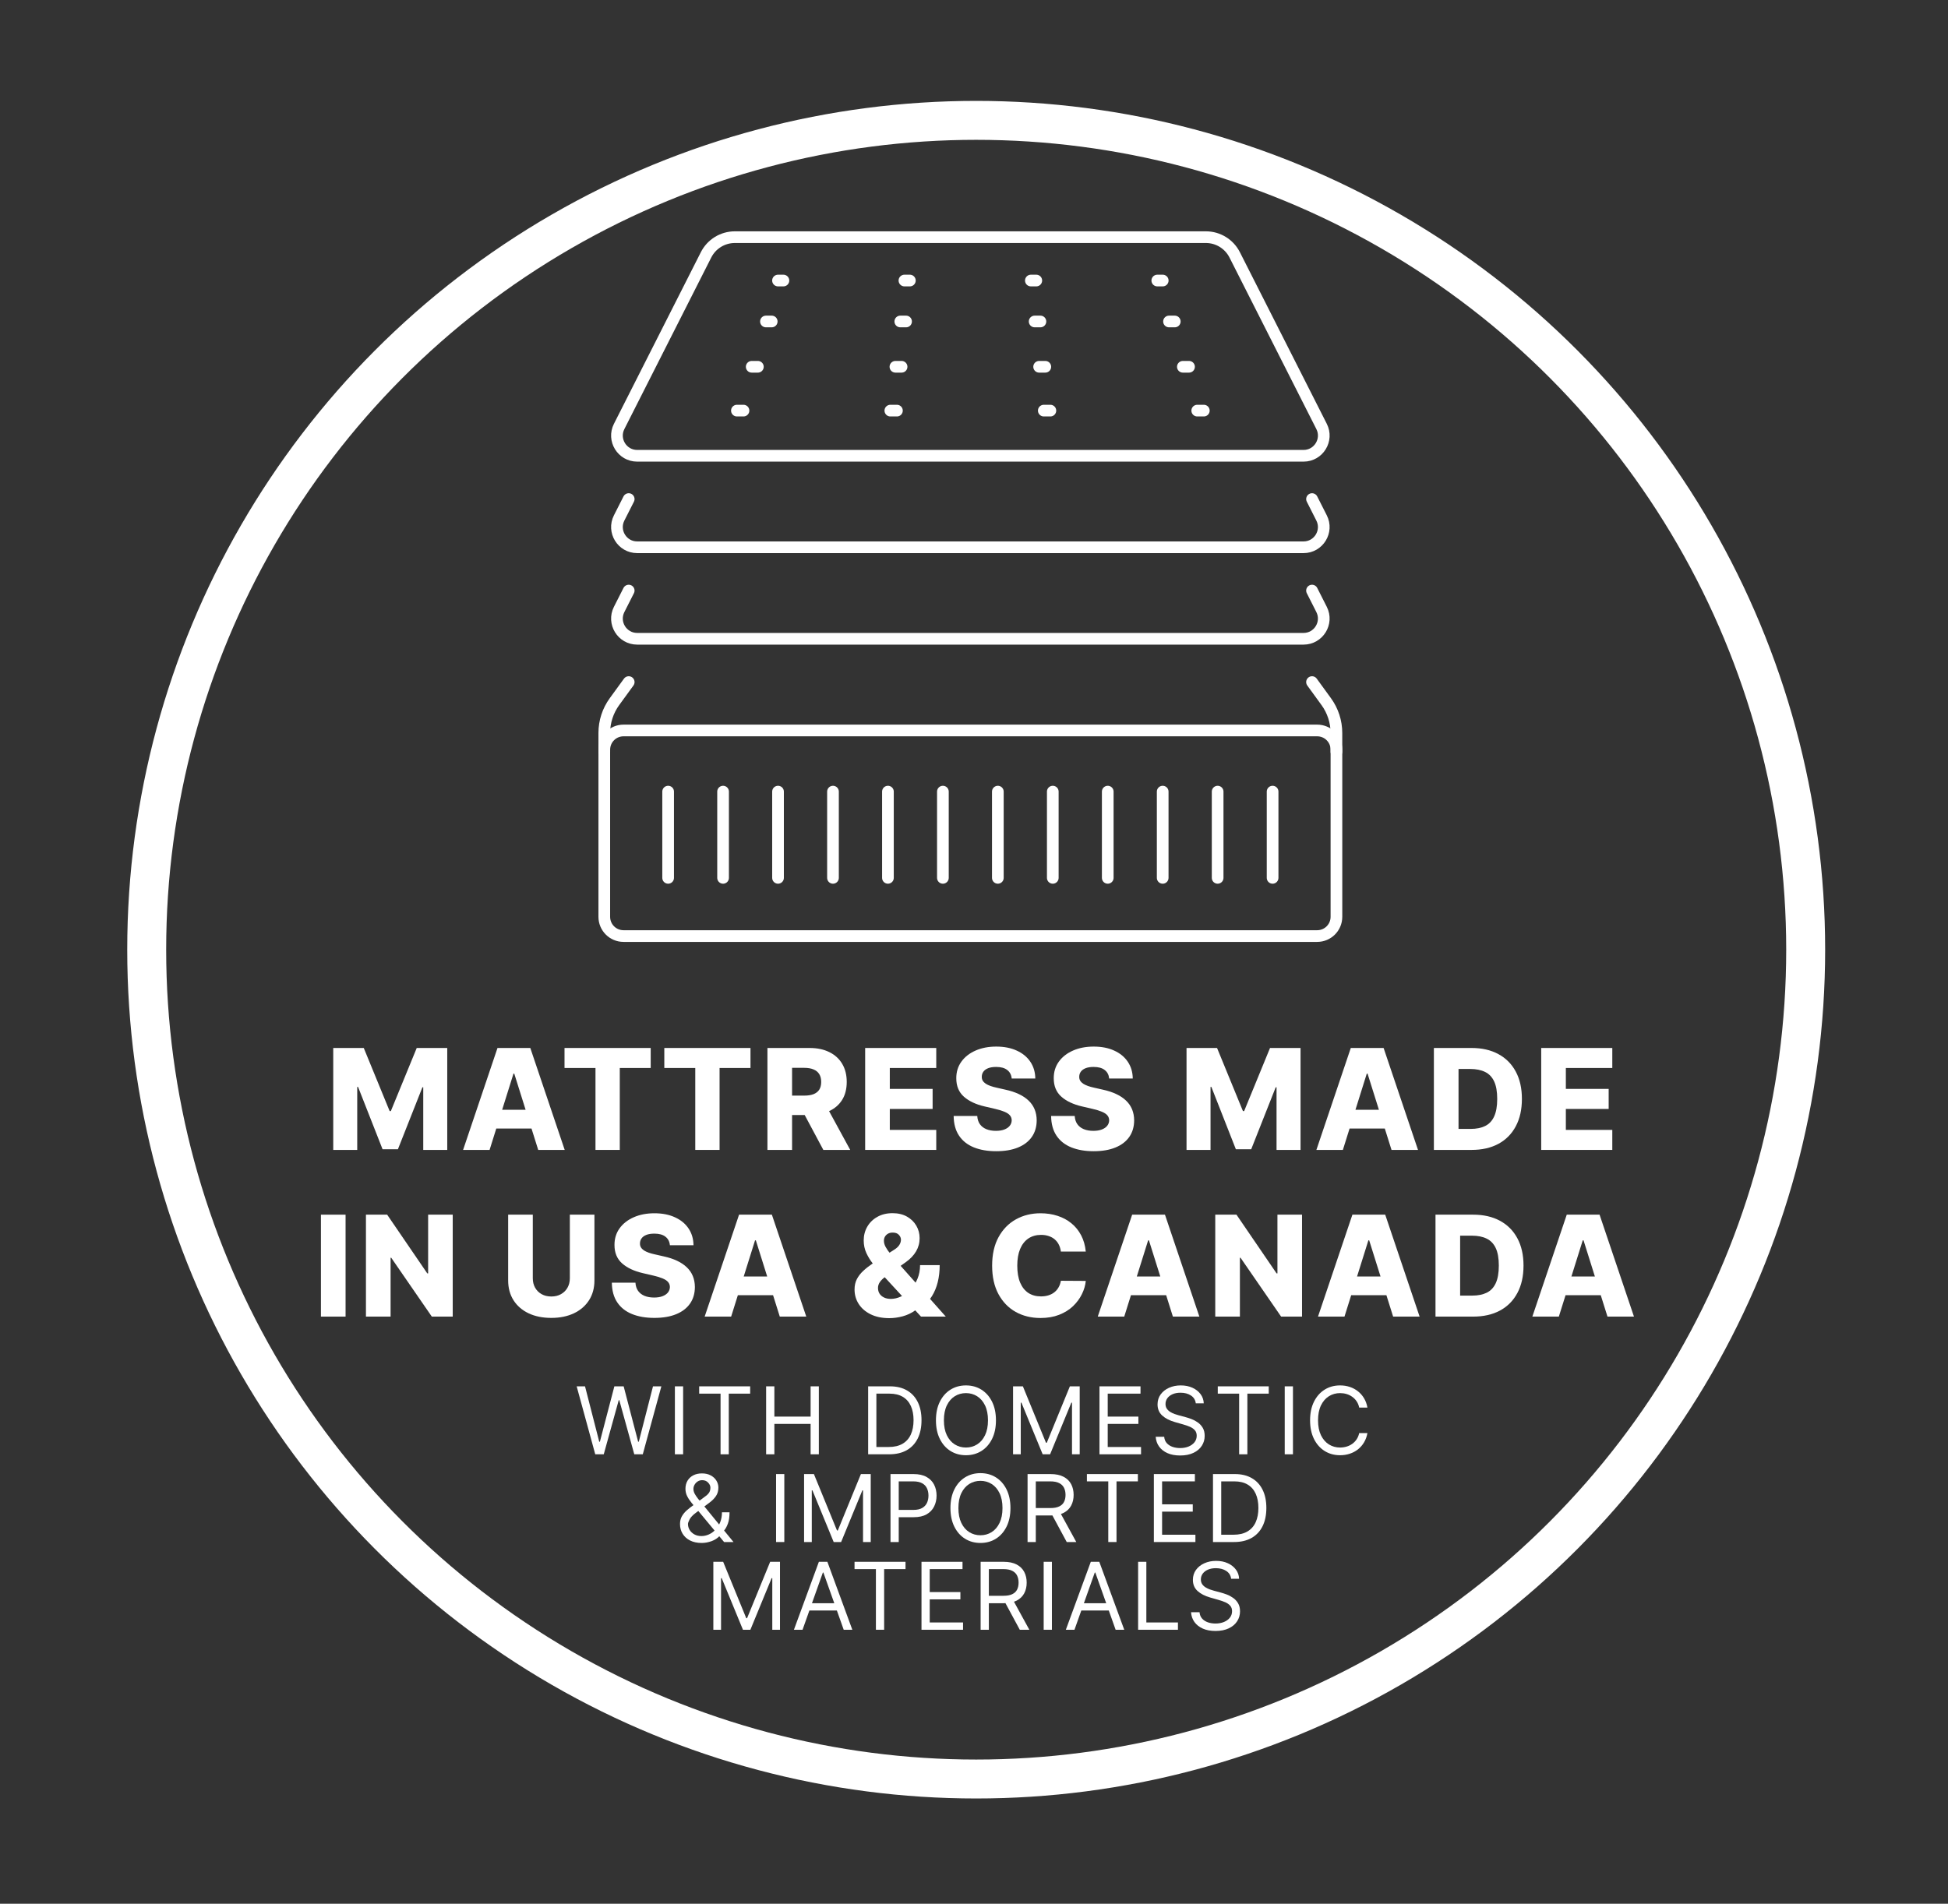 <?xml version="1.0" encoding="utf-8"?>
<svg xmlns="http://www.w3.org/2000/svg" width="444" height="434" viewBox="0 0 444 434" fill="none">
<rect x="0" y="0" width="444" height="434" fill="#333333" stroke="none"/>
<circle cx="222.5" cy="216.5" r="189.062" stroke="white" stroke-width="8.876"/>
<path d="M280.607 359.917C280.516 359.15 280.148 358.555 279.503 358.131C278.857 357.708 278.065 357.496 277.127 357.496C276.441 357.496 275.841 357.607 275.327 357.829C274.817 358.051 274.419 358.356 274.131 358.744C273.849 359.132 273.708 359.574 273.708 360.068C273.708 360.481 273.806 360.837 274.003 361.135C274.205 361.427 274.462 361.672 274.774 361.868C275.087 362.06 275.415 362.219 275.758 362.345C276.101 362.466 276.416 362.564 276.704 362.64L278.277 363.064C278.681 363.169 279.129 363.316 279.624 363.502C280.123 363.689 280.599 363.944 281.053 364.266C281.512 364.584 281.891 364.993 282.188 365.492C282.486 365.991 282.634 366.604 282.634 367.33C282.634 368.167 282.415 368.924 281.976 369.6C281.543 370.275 280.907 370.813 280.07 371.211C279.238 371.609 278.227 371.809 277.036 371.809C275.927 371.809 274.966 371.63 274.154 371.271C273.347 370.913 272.712 370.414 272.248 369.774C271.789 369.133 271.529 368.389 271.469 367.542H273.405C273.456 368.127 273.652 368.611 273.995 368.994C274.343 369.373 274.782 369.655 275.312 369.842C275.846 370.023 276.421 370.114 277.036 370.114C277.753 370.114 278.396 369.998 278.965 369.766C279.535 369.529 279.987 369.201 280.32 368.783C280.652 368.359 280.819 367.865 280.819 367.3C280.819 366.786 280.675 366.367 280.388 366.044C280.1 365.721 279.722 365.459 279.253 365.257C278.784 365.056 278.277 364.879 277.732 364.728L275.826 364.183C274.616 363.835 273.657 363.338 272.951 362.693C272.245 362.047 271.892 361.203 271.892 360.159C271.892 359.291 272.127 358.535 272.596 357.889C273.07 357.239 273.705 356.734 274.502 356.376C275.304 356.013 276.199 355.832 277.188 355.832C278.186 355.832 279.074 356.011 279.851 356.369C280.627 356.722 281.242 357.206 281.696 357.821C282.155 358.436 282.397 359.135 282.423 359.917H280.607Z" fill="white"/>
<path d="M259.406 371.536V356.043H261.282V369.872H268.484V371.536H259.406Z" fill="white"/>
<path d="M244.9 371.536H242.933L248.622 356.043H250.558L256.247 371.536H254.28L249.65 358.494H249.529L244.9 371.536ZM245.626 365.484H253.554V367.149H245.626V365.484Z" fill="white"/>
<path d="M239.757 356.043V371.536H237.881V356.043H239.757Z" fill="white"/>
<path d="M223.509 371.536V356.043H228.744C229.954 356.043 230.948 356.25 231.725 356.664C232.501 357.072 233.076 357.635 233.449 358.351C233.823 359.067 234.009 359.881 234.009 360.794C234.009 361.707 233.823 362.516 233.449 363.223C233.076 363.929 232.504 364.483 231.732 364.887C230.961 365.285 229.975 365.484 228.774 365.484H224.538V363.79H228.714C229.541 363.79 230.207 363.669 230.711 363.427C231.22 363.185 231.588 362.842 231.815 362.398C232.047 361.949 232.163 361.415 232.163 360.794C232.163 360.174 232.047 359.632 231.815 359.168C231.583 358.704 231.213 358.346 230.703 358.094C230.194 357.836 229.521 357.708 228.684 357.708H225.385V371.536H223.509ZM230.802 364.577L234.614 371.536H232.436L228.684 364.577H230.802Z" fill="white"/>
<path d="M210.032 371.536V356.043H219.382V357.708H211.908V362.943H218.898V364.607H211.908V369.872H219.503V371.536H210.032Z" fill="white"/>
<path d="M194.771 357.708V356.043H206.391V357.708H201.519V371.536H199.643V357.708H194.771Z" fill="white"/>
<path d="M182.922 371.536H180.955L186.644 356.043H188.581L194.269 371.536H192.303L187.673 358.494H187.552L182.922 371.536ZM183.648 365.484H191.576V367.149H183.648V365.484Z" fill="white"/>
<path d="M162.589 356.043H164.828L170.093 368.904H170.275L175.54 356.043H177.779V371.536H176.024V359.765H175.873L171.032 371.536H169.337L164.495 359.765H164.344V371.536H162.589V356.043Z" fill="white"/>
<path d="M281.253 351.536H276.472V336.043H281.465C282.968 336.043 284.254 336.354 285.323 336.974C286.392 337.589 287.211 338.474 287.781 339.629C288.351 340.779 288.636 342.156 288.636 343.76C288.636 345.373 288.349 346.763 287.774 347.928C287.199 349.088 286.362 349.981 285.262 350.606C284.163 351.226 282.826 351.536 281.253 351.536ZM278.348 349.872H281.132C282.413 349.872 283.474 349.625 284.317 349.131C285.159 348.636 285.787 347.933 286.2 347.02C286.614 346.107 286.821 345.02 286.821 343.76C286.821 342.509 286.616 341.432 286.208 340.529C285.799 339.622 285.189 338.926 284.377 338.442C283.565 337.952 282.554 337.708 281.344 337.708H278.348V349.872Z" fill="white"/>
<path d="M262.995 351.536V336.043H272.345V337.708H264.871V342.943H271.861V344.607H264.871V349.872H272.466V351.536H262.995Z" fill="white"/>
<path d="M247.734 337.708V336.043H259.353V337.708H254.482V351.536H252.606V337.708H247.734Z" fill="white"/>
<path d="M234.209 351.536V336.043H239.444C240.655 336.043 241.648 336.25 242.425 336.664C243.201 337.072 243.776 337.635 244.15 338.351C244.523 339.067 244.709 339.881 244.709 340.794C244.709 341.707 244.523 342.516 244.15 343.223C243.776 343.929 243.204 344.483 242.432 344.887C241.661 345.285 240.675 345.484 239.474 345.484H235.238V343.79H239.414C240.241 343.79 240.907 343.669 241.411 343.427C241.92 343.185 242.289 342.842 242.515 342.398C242.747 341.949 242.863 341.415 242.863 340.794C242.863 340.174 242.747 339.632 242.515 339.168C242.283 338.704 241.913 338.346 241.403 338.094C240.894 337.836 240.221 337.708 239.384 337.708H236.085V351.536H234.209ZM241.502 344.577L245.314 351.536H243.136L239.384 344.577H241.502Z" fill="white"/>
<path d="M230.309 343.79C230.309 345.424 230.014 346.836 229.424 348.026C228.834 349.216 228.024 350.134 226.996 350.78C225.967 351.425 224.792 351.748 223.47 351.748C222.149 351.748 220.974 351.425 219.945 350.78C218.916 350.134 218.107 349.216 217.517 348.026C216.927 346.836 216.632 345.424 216.632 343.79C216.632 342.156 216.927 340.744 217.517 339.553C218.107 338.363 218.916 337.445 219.945 336.8C220.974 336.154 222.149 335.832 223.47 335.832C224.792 335.832 225.967 336.154 226.996 336.8C228.024 337.445 228.834 338.363 229.424 339.553C230.014 340.744 230.309 342.156 230.309 343.79ZM228.493 343.79C228.493 342.448 228.269 341.316 227.82 340.393C227.376 339.47 226.774 338.772 226.012 338.298C225.256 337.824 224.408 337.587 223.47 337.587C222.532 337.587 221.683 337.824 220.921 338.298C220.165 338.772 219.562 339.47 219.113 340.393C218.669 341.316 218.447 342.448 218.447 343.79C218.447 345.131 218.669 346.264 219.113 347.186C219.562 348.109 220.165 348.808 220.921 349.282C221.683 349.756 222.532 349.993 223.47 349.993C224.408 349.993 225.256 349.756 226.012 349.282C226.774 348.808 227.376 348.109 227.82 347.186C228.269 346.264 228.493 345.131 228.493 343.79Z" fill="white"/>
<path d="M202.969 351.536V336.043H208.204C209.419 336.043 210.413 336.263 211.184 336.702C211.961 337.135 212.536 337.723 212.909 338.464C213.282 339.206 213.469 340.033 213.469 340.946C213.469 341.858 213.282 342.688 212.909 343.434C212.541 344.181 211.971 344.776 211.2 345.22C210.428 345.658 209.44 345.878 208.234 345.878H204.482V344.214H208.174C209.006 344.214 209.674 344.07 210.178 343.782C210.683 343.495 211.048 343.107 211.275 342.617C211.507 342.123 211.623 341.566 211.623 340.946C211.623 340.325 211.507 339.77 211.275 339.281C211.048 338.792 210.68 338.409 210.171 338.131C209.661 337.849 208.986 337.708 208.143 337.708H204.845V351.536H202.969Z" fill="white"/>
<path d="M183.271 336.043H185.511L190.776 348.904H190.957L196.223 336.043H198.462V351.536H196.707V339.765H196.555L191.714 351.536H190.019L185.178 339.765H185.027V351.536H183.271V336.043Z" fill="white"/>
<path d="M178.764 336.043V351.536H176.888V336.043H178.764Z" fill="white"/>
<path d="M159.925 351.748C158.906 351.748 158.029 351.562 157.292 351.188C156.556 350.815 155.989 350.303 155.59 349.653C155.192 349.002 154.993 348.258 154.993 347.421C154.993 346.775 155.129 346.203 155.401 345.704C155.678 345.199 156.059 344.733 156.543 344.304C157.033 343.871 157.595 343.437 158.23 343.003L160.47 341.339C160.908 341.051 161.259 340.744 161.521 340.416C161.788 340.088 161.922 339.659 161.922 339.13C161.922 338.736 161.748 338.356 161.4 337.988C161.057 337.619 160.606 337.435 160.046 337.435C159.653 337.435 159.305 337.536 159.002 337.738C158.704 337.935 158.47 338.187 158.298 338.494C158.132 338.797 158.049 339.11 158.049 339.432C158.049 339.796 158.147 340.164 158.344 340.537C158.546 340.905 158.8 341.283 159.108 341.672C159.421 342.055 159.743 342.448 160.076 342.852L167.187 351.536H165.039L159.168 344.456C158.624 343.8 158.129 343.205 157.686 342.67C157.242 342.136 156.889 341.609 156.627 341.089C156.364 340.57 156.233 340.007 156.233 339.402C156.233 338.706 156.387 338.096 156.695 337.571C157.007 337.042 157.444 336.631 158.003 336.338C158.568 336.041 159.229 335.892 159.985 335.892C160.762 335.892 161.43 336.043 161.99 336.346C162.55 336.644 162.981 337.039 163.284 337.534C163.586 338.023 163.738 338.555 163.738 339.13C163.738 339.871 163.553 340.514 163.185 341.059C162.817 341.604 162.315 342.11 161.68 342.579L158.593 344.879C157.897 345.394 157.426 345.893 157.179 346.377C156.932 346.861 156.808 347.209 156.808 347.421C156.808 347.905 156.934 348.357 157.186 348.775C157.439 349.194 157.794 349.532 158.253 349.789C158.712 350.046 159.249 350.175 159.864 350.175C160.449 350.175 161.019 350.051 161.574 349.804C162.129 349.552 162.631 349.189 163.079 348.715C163.533 348.241 163.891 347.671 164.154 347.005C164.421 346.339 164.555 345.59 164.555 344.758H166.279C166.279 345.787 166.161 346.627 165.924 347.277C165.687 347.928 165.42 348.437 165.122 348.805C164.824 349.174 164.585 349.448 164.403 349.63C164.343 349.706 164.287 349.781 164.237 349.857C164.186 349.933 164.131 350.008 164.07 350.084C163.571 350.644 162.941 351.062 162.179 351.34C161.418 351.612 160.666 351.748 159.925 351.748Z" fill="white"/>
<path d="M311.672 320.885H309.796C309.685 320.345 309.491 319.871 309.213 319.463C308.941 319.054 308.608 318.711 308.215 318.434C307.827 318.151 307.395 317.94 306.921 317.798C306.447 317.657 305.953 317.587 305.439 317.587C304.5 317.587 303.651 317.824 302.889 318.298C302.133 318.772 301.53 319.47 301.081 320.393C300.637 321.316 300.415 322.448 300.415 323.79C300.415 325.131 300.637 326.264 301.081 327.186C301.53 328.109 302.133 328.808 302.889 329.282C303.651 329.756 304.5 329.993 305.439 329.993C305.953 329.993 306.447 329.922 306.921 329.781C307.395 329.64 307.827 329.431 308.215 329.153C308.608 328.871 308.941 328.525 309.213 328.117C309.491 327.703 309.685 327.229 309.796 326.695H311.672C311.531 327.487 311.274 328.195 310.9 328.82C310.527 329.446 310.063 329.978 309.508 330.417C308.954 330.85 308.331 331.181 307.64 331.408C306.954 331.635 306.22 331.748 305.439 331.748C304.117 331.748 302.942 331.425 301.913 330.78C300.884 330.134 300.075 329.216 299.485 328.026C298.895 326.836 298.6 325.424 298.6 323.79C298.6 322.156 298.895 320.744 299.485 319.553C300.075 318.363 300.884 317.445 301.913 316.8C302.942 316.154 304.117 315.832 305.439 315.832C306.22 315.832 306.954 315.945 307.64 316.172C308.331 316.399 308.954 316.732 309.508 317.171C310.063 317.604 310.527 318.134 310.9 318.759C311.274 319.379 311.531 320.088 311.672 320.885Z" fill="white"/>
<path d="M294.698 316.043V331.536H292.822V316.043H294.698Z" fill="white"/>
<path d="M277.561 317.708V316.043H289.181V317.708H284.309V331.536H282.433V317.708H277.561Z" fill="white"/>
<path d="M272.551 319.917C272.46 319.15 272.092 318.555 271.446 318.131C270.801 317.708 270.009 317.496 269.071 317.496C268.385 317.496 267.785 317.607 267.27 317.829C266.761 318.051 266.363 318.356 266.075 318.744C265.793 319.132 265.651 319.574 265.651 320.068C265.651 320.481 265.75 320.837 265.946 321.135C266.148 321.427 266.405 321.672 266.718 321.868C267.031 322.06 267.359 322.219 267.702 322.345C268.044 322.466 268.36 322.564 268.647 322.64L270.221 323.064C270.624 323.169 271.073 323.316 271.567 323.502C272.066 323.689 272.543 323.944 272.997 324.266C273.456 324.584 273.834 324.993 274.132 325.492C274.429 325.991 274.578 326.604 274.578 327.33C274.578 328.167 274.359 328.924 273.92 329.6C273.486 330.275 272.851 330.813 272.014 331.211C271.181 331.609 270.17 331.809 268.98 331.809C267.87 331.809 266.91 331.63 266.098 331.272C265.291 330.913 264.655 330.414 264.191 329.774C263.732 329.133 263.473 328.389 263.412 327.542H265.349C265.399 328.127 265.596 328.611 265.939 328.994C266.287 329.373 266.726 329.655 267.255 329.842C267.79 330.023 268.365 330.114 268.98 330.114C269.696 330.114 270.339 329.998 270.909 329.766C271.479 329.529 271.93 329.201 272.263 328.783C272.596 328.359 272.762 327.865 272.762 327.3C272.762 326.786 272.619 326.367 272.331 326.044C272.044 325.721 271.666 325.459 271.197 325.257C270.727 325.056 270.221 324.879 269.676 324.728L267.77 324.183C266.559 323.835 265.601 323.338 264.895 322.693C264.189 322.047 263.836 321.203 263.836 320.159C263.836 319.291 264.07 318.535 264.539 317.889C265.013 317.239 265.649 316.734 266.446 316.376C267.248 316.013 268.143 315.832 269.131 315.832C270.13 315.832 271.017 316.011 271.794 316.369C272.571 316.722 273.186 317.206 273.64 317.821C274.099 318.436 274.341 319.135 274.366 319.917H272.551Z" fill="white"/>
<path d="M250.601 331.536V316.043H259.951V317.708H252.477V322.943H259.467V324.607H252.477V329.872H260.072V331.536H250.601Z" fill="white"/>
<path d="M230.903 316.043H233.142L238.407 328.904H238.589L243.854 316.043H246.093V331.536H244.338V319.765H244.187L239.346 331.536H237.651L232.809 319.765H232.658V331.536H230.903V316.043Z" fill="white"/>
<path d="M227.003 323.79C227.003 325.424 226.708 326.836 226.118 328.026C225.528 329.216 224.718 330.134 223.689 330.78C222.661 331.425 221.486 331.748 220.164 331.748C218.843 331.748 217.668 331.425 216.639 330.78C215.61 330.134 214.801 329.216 214.211 328.026C213.621 326.836 213.326 325.424 213.326 323.79C213.326 322.156 213.621 320.744 214.211 319.553C214.801 318.363 215.61 317.445 216.639 316.8C217.668 316.154 218.843 315.832 220.164 315.832C221.486 315.832 222.661 316.154 223.689 316.8C224.718 317.445 225.528 318.363 226.118 319.553C226.708 320.744 227.003 322.156 227.003 323.79ZM225.187 323.79C225.187 322.448 224.963 321.316 224.514 320.393C224.07 319.47 223.468 318.772 222.706 318.298C221.95 317.824 221.102 317.587 220.164 317.587C219.226 317.587 218.376 317.824 217.615 318.298C216.858 318.772 216.256 319.47 215.807 320.393C215.363 321.316 215.141 322.448 215.141 323.79C215.141 325.131 215.363 326.264 215.807 327.186C216.256 328.109 216.858 328.808 217.615 329.282C218.376 329.756 219.226 329.993 220.164 329.993C221.102 329.993 221.95 329.756 222.706 329.282C223.468 328.808 224.07 328.109 224.514 327.186C224.963 326.264 225.187 325.131 225.187 323.79Z" fill="white"/>
<path d="M202.655 331.536H197.874V316.043H202.867C204.37 316.043 205.656 316.354 206.725 316.974C207.794 317.589 208.614 318.474 209.183 319.629C209.753 320.779 210.038 322.156 210.038 323.76C210.038 325.373 209.751 326.763 209.176 327.928C208.601 329.088 207.764 329.981 206.664 330.606C205.565 331.226 204.228 331.536 202.655 331.536ZM199.75 329.872H202.534C203.815 329.872 204.876 329.625 205.719 329.131C206.561 328.636 207.189 327.933 207.602 327.02C208.016 326.107 208.223 325.02 208.223 323.76C208.223 322.509 208.018 321.432 207.61 320.529C207.201 319.622 206.591 318.926 205.779 318.442C204.967 317.952 203.956 317.708 202.746 317.708H199.75V329.872Z" fill="white"/>
<path d="M174.622 331.536V316.043H176.498V322.943H184.759V316.043H186.635V331.536H184.759V324.607H176.498V331.536H174.622Z" fill="white"/>
<path d="M159.361 317.708V316.043H170.981V317.708H166.109V331.536H164.233V317.708H159.361Z" fill="white"/>
<path d="M155.702 316.043V331.536H153.825V316.043H155.702Z" fill="white"/>
<path d="M135.673 331.536L131.437 316.043H133.343L136.581 328.662H136.732L140.03 316.043H142.149L145.447 328.662H145.598L148.836 316.043H150.742L146.506 331.536H144.569L141.15 319.19H141.029L137.61 331.536H135.673Z" fill="white"/>
<path d="M355.301 300.146H349.264L357.105 276.907H364.583L372.424 300.146H366.387L360.929 282.762H360.747L355.301 300.146ZM354.495 291H367.113V295.267H354.495V291Z" fill="white"/>
<path d="M335.777 300.146H327.187V276.907H335.766C338.133 276.907 340.172 277.372 341.882 278.302C343.599 279.225 344.923 280.557 345.853 282.297C346.784 284.029 347.249 286.102 347.249 288.515C347.249 290.936 346.784 293.016 345.853 294.756C344.93 296.496 343.61 297.831 341.893 298.762C340.176 299.685 338.137 300.146 335.777 300.146ZM332.804 295.358H335.561C336.863 295.358 337.963 295.138 338.863 294.699C339.771 294.253 340.456 293.531 340.917 292.532C341.386 291.526 341.621 290.187 341.621 288.515C341.621 286.843 341.386 285.512 340.917 284.521C340.448 283.522 339.756 282.804 338.841 282.365C337.933 281.918 336.813 281.695 335.482 281.695H332.804V295.358Z" fill="white"/>
<path d="M306.443 300.146H300.407L308.248 276.907H315.726L323.567 300.146H317.53L312.072 282.762H311.89L306.443 300.146ZM305.638 291H318.256V295.267H305.638V291Z" fill="white"/>
<path d="M296.766 276.907V300.146H292L282.752 286.734H282.605V300.146H276.988V276.907H281.822L290.968 290.297H291.161V276.907H296.766Z" fill="white"/>
<path d="M256.244 300.146H250.207L258.048 276.907H265.526L273.367 300.146H267.331L261.872 282.762H261.691L256.244 300.146ZM255.439 291H268.057V295.267H255.439V291Z" fill="white"/>
<path d="M247.478 285.326H241.804C241.728 284.744 241.573 284.218 241.339 283.749C241.104 283.28 240.794 282.879 240.408 282.546C240.022 282.213 239.565 281.96 239.035 281.786C238.513 281.604 237.935 281.514 237.299 281.514C236.172 281.514 235.2 281.79 234.383 282.342C233.573 282.894 232.949 283.692 232.511 284.736C232.079 285.78 231.864 287.044 231.864 288.526C231.864 290.07 232.083 291.363 232.522 292.407C232.968 293.443 233.592 294.226 234.394 294.756C235.204 295.278 236.161 295.539 237.265 295.539C237.885 295.539 238.449 295.46 238.956 295.301C239.47 295.142 239.92 294.911 240.306 294.608C240.7 294.298 241.021 293.924 241.271 293.485C241.528 293.039 241.706 292.536 241.804 291.976L247.478 292.01C247.379 293.039 247.081 294.052 246.581 295.051C246.09 296.05 245.412 296.961 244.55 297.786C243.688 298.603 242.636 299.253 241.395 299.737C240.162 300.222 238.748 300.464 237.152 300.464C235.049 300.464 233.165 300.002 231.501 299.079C229.844 298.149 228.535 296.795 227.574 295.017C226.614 293.239 226.133 291.076 226.133 288.526C226.133 285.969 226.621 283.802 227.597 282.024C228.573 280.246 229.893 278.896 231.557 277.973C233.222 277.05 235.086 276.589 237.152 276.589C238.559 276.589 239.86 276.786 241.055 277.179C242.25 277.565 243.302 278.132 244.21 278.881C245.117 279.622 245.855 280.534 246.422 281.616C246.99 282.698 247.341 283.934 247.478 285.326Z" fill="white"/>
<path d="M202.683 300.498C201.049 300.498 199.638 300.207 198.45 299.624C197.27 299.042 196.362 298.259 195.727 297.275C195.091 296.284 194.774 295.184 194.774 293.973C194.774 293.081 194.948 292.294 195.296 291.613C195.651 290.925 196.139 290.293 196.759 289.718C197.387 289.135 198.117 288.564 198.949 288.005L203.829 284.884C204.381 284.536 204.771 284.169 204.998 283.783C205.232 283.398 205.349 283.012 205.349 282.626C205.349 282.21 205.187 281.832 204.861 281.491C204.544 281.151 204.071 280.984 203.443 280.992C203.042 280.992 202.694 281.075 202.399 281.242C202.104 281.408 201.873 281.631 201.707 281.911C201.548 282.191 201.469 282.509 201.469 282.864C201.469 283.326 201.601 283.798 201.866 284.283C202.13 284.767 202.486 285.281 202.932 285.826C203.386 286.371 203.889 286.972 204.441 287.63L215.573 300.146H209.922L200.606 290.036C200.077 289.446 199.521 288.784 198.938 288.05C198.356 287.316 197.864 286.514 197.463 285.644C197.062 284.767 196.861 283.814 196.861 282.785C196.861 281.627 197.134 280.58 197.678 279.642C198.223 278.703 198.987 277.958 199.971 277.406C200.962 276.846 202.115 276.566 203.432 276.566C204.702 276.566 205.799 276.827 206.722 277.349C207.645 277.871 208.356 278.564 208.856 279.426C209.355 280.288 209.605 281.234 209.605 282.263C209.605 283.352 209.336 284.354 208.799 285.27C208.262 286.178 207.502 286.983 206.518 287.687L201.741 291.102C201.234 291.465 200.837 291.855 200.549 292.271C200.262 292.68 200.118 293.126 200.118 293.61C200.118 294.109 200.235 294.544 200.47 294.915C200.712 295.286 201.052 295.577 201.491 295.789C201.93 296.001 202.444 296.107 203.034 296.107C203.821 296.107 204.608 295.921 205.395 295.551C206.181 295.172 206.9 294.643 207.551 293.962C208.201 293.273 208.723 292.46 209.117 291.522C209.51 290.577 209.707 289.54 209.707 288.413H214.178C214.178 289.805 214.03 291.099 213.735 292.294C213.44 293.482 212.997 294.548 212.407 295.494C211.825 296.432 211.102 297.211 210.24 297.831C209.968 297.983 209.703 298.126 209.446 298.263C209.188 298.399 208.924 298.542 208.651 298.694C207.759 299.337 206.79 299.798 205.746 300.078C204.71 300.358 203.689 300.498 202.683 300.498Z" fill="white"/>
<path d="M166.648 300.146H160.611L168.452 276.907H175.93L183.771 300.146H177.734L172.276 282.762H172.095L166.648 300.146ZM165.842 291H178.46V295.267H165.842V291Z" fill="white"/>
<path d="M152.687 283.874C152.611 283.042 152.275 282.395 151.677 281.933C151.087 281.464 150.244 281.23 149.147 281.23C148.42 281.23 147.815 281.324 147.331 281.514C146.847 281.703 146.484 281.964 146.242 282.297C146 282.622 145.875 282.996 145.867 283.42C145.852 283.768 145.92 284.074 146.072 284.339C146.23 284.604 146.457 284.838 146.752 285.043C147.055 285.239 147.418 285.413 147.842 285.565C148.265 285.716 148.742 285.848 149.272 285.962L151.269 286.416C152.419 286.665 153.432 286.998 154.31 287.414C155.195 287.83 155.936 288.326 156.534 288.901C157.139 289.476 157.597 290.138 157.907 290.887C158.217 291.635 158.376 292.475 158.383 293.406C158.376 294.873 158.005 296.133 157.271 297.184C156.538 298.236 155.482 299.041 154.105 299.601C152.736 300.161 151.083 300.441 149.147 300.441C147.203 300.441 145.508 300.15 144.063 299.567C142.618 298.985 141.495 298.1 140.693 296.912C139.891 295.724 139.479 294.223 139.456 292.407H144.835C144.88 293.156 145.081 293.78 145.436 294.279C145.792 294.779 146.28 295.157 146.9 295.414C147.528 295.671 148.254 295.8 149.079 295.8C149.835 295.8 150.478 295.698 151.008 295.494C151.545 295.289 151.957 295.006 152.245 294.642C152.532 294.279 152.679 293.863 152.687 293.394C152.679 292.956 152.543 292.581 152.279 292.271C152.014 291.953 151.605 291.681 151.053 291.454C150.508 291.219 149.812 291.004 148.965 290.807L146.537 290.24C144.525 289.778 142.94 289.033 141.782 288.004C140.625 286.968 140.05 285.568 140.057 283.806C140.05 282.368 140.436 281.109 141.215 280.027C141.994 278.945 143.072 278.102 144.449 277.497C145.826 276.891 147.395 276.589 149.158 276.589C150.958 276.589 152.521 276.895 153.844 277.508C155.176 278.113 156.209 278.964 156.942 280.061C157.676 281.158 158.051 282.429 158.066 283.874H152.687Z" fill="white"/>
<path d="M129.881 276.907H135.487V291.897C135.487 293.629 135.074 295.138 134.25 296.424C133.425 297.703 132.275 298.694 130.8 299.397C129.325 300.093 127.612 300.441 125.66 300.441C123.685 300.441 121.961 300.093 120.485 299.397C119.01 298.694 117.864 297.703 117.047 296.424C116.23 295.138 115.822 293.629 115.822 291.897V276.907H121.439V291.409C121.439 292.211 121.613 292.925 121.961 293.553C122.316 294.181 122.812 294.673 123.447 295.028C124.083 295.384 124.82 295.562 125.66 295.562C126.5 295.562 127.233 295.384 127.861 295.028C128.497 294.673 128.992 294.181 129.348 293.553C129.703 292.925 129.881 292.211 129.881 291.409V276.907Z" fill="white"/>
<path d="M103.188 276.907V300.146H98.422L89.174 286.734H89.026V300.146H83.409V276.907H88.243L97.389 290.297H97.582V276.907H103.188Z" fill="white"/>
<path d="M78.765 276.907V300.146H73.148V276.907H78.765Z" fill="white"/>
<path d="M351.28 262.146V238.907H367.484V243.468H356.897V248.234H366.656V252.807H356.897V257.584H367.484V262.146H351.28Z" fill="white"/>
<path d="M335.41 262.146H326.82V238.907H335.399C337.766 238.907 339.805 239.372 341.515 240.302C343.232 241.225 344.556 242.557 345.486 244.297C346.417 246.029 346.882 248.102 346.882 250.515C346.882 252.936 346.417 255.016 345.486 256.756C344.564 258.496 343.243 259.831 341.526 260.762C339.809 261.685 337.77 262.146 335.41 262.146ZM332.437 257.358H335.194C336.496 257.358 337.596 257.138 338.496 256.699C339.404 256.253 340.089 255.531 340.55 254.532C341.019 253.526 341.254 252.187 341.254 250.515C341.254 248.843 341.019 247.512 340.55 246.521C340.081 245.522 339.389 244.804 338.474 244.365C337.566 243.918 336.446 243.695 335.115 243.695H332.437V257.358Z" fill="white"/>
<path d="M306.076 262.146H300.04L307.881 238.907H315.359L323.2 262.146H317.163L311.705 244.762H311.523L306.076 262.146ZM305.271 253H317.889V257.267H305.271V253Z" fill="white"/>
<path d="M270.442 238.907H277.398L283.299 253.295H283.571L289.472 238.907H296.428V262.146H290.958V247.871H290.765L285.182 261.999H281.687L276.105 247.792H275.912V262.146H270.442V238.907Z" fill="white"/>
<path d="M252.807 245.874C252.731 245.042 252.395 244.395 251.797 243.933C251.207 243.464 250.364 243.23 249.267 243.23C248.54 243.23 247.935 243.324 247.451 243.514C246.967 243.703 246.604 243.964 246.362 244.297C246.12 244.622 245.995 244.996 245.987 245.42C245.972 245.768 246.04 246.074 246.192 246.339C246.35 246.604 246.577 246.838 246.872 247.043C247.175 247.239 247.538 247.413 247.962 247.565C248.385 247.716 248.862 247.848 249.392 247.962L251.389 248.416C252.539 248.665 253.552 248.998 254.43 249.414C255.315 249.83 256.056 250.326 256.654 250.901C257.259 251.476 257.717 252.138 258.027 252.887C258.337 253.635 258.496 254.475 258.503 255.406C258.496 256.873 258.125 258.133 257.391 259.184C256.658 260.236 255.602 261.041 254.225 261.601C252.856 262.161 251.203 262.441 249.267 262.441C247.323 262.441 245.628 262.15 244.183 261.567C242.738 260.985 241.615 260.1 240.813 258.912C240.011 257.724 239.599 256.223 239.576 254.407H244.955C245 255.156 245.201 255.78 245.556 256.279C245.912 256.779 246.4 257.157 247.02 257.414C247.648 257.671 248.374 257.8 249.199 257.8C249.955 257.8 250.598 257.698 251.128 257.494C251.665 257.289 252.077 257.006 252.365 256.642C252.652 256.279 252.8 255.863 252.807 255.394C252.8 254.956 252.663 254.581 252.399 254.271C252.134 253.953 251.725 253.681 251.173 253.454C250.628 253.219 249.932 253.004 249.085 252.807L246.657 252.24C244.645 251.778 243.06 251.033 241.902 250.004C240.745 248.968 240.17 247.568 240.177 245.806C240.17 244.368 240.556 243.109 241.335 242.027C242.114 240.945 243.192 240.102 244.569 239.497C245.946 238.891 247.515 238.589 249.278 238.589C251.078 238.589 252.641 238.895 253.964 239.508C255.296 240.113 256.329 240.964 257.062 242.061C257.796 243.158 258.171 244.429 258.186 245.874H252.807Z" fill="white"/>
<path d="M230.594 245.874C230.518 245.042 230.182 244.395 229.584 243.933C228.994 243.464 228.151 243.23 227.054 243.23C226.327 243.23 225.722 243.324 225.238 243.514C224.754 243.703 224.391 243.964 224.149 244.297C223.907 244.622 223.782 244.996 223.774 245.42C223.759 245.768 223.827 246.074 223.979 246.339C224.137 246.604 224.364 246.838 224.659 247.043C224.962 247.239 225.325 247.413 225.749 247.565C226.172 247.716 226.649 247.848 227.178 247.962L229.176 248.416C230.325 248.665 231.339 248.998 232.217 249.414C233.102 249.83 233.843 250.326 234.441 250.901C235.046 251.476 235.504 252.138 235.814 252.887C236.124 253.635 236.283 254.475 236.29 255.406C236.283 256.873 235.912 258.133 235.178 259.184C234.445 260.236 233.389 261.041 232.012 261.601C230.643 262.161 228.99 262.441 227.054 262.441C225.11 262.441 223.415 262.15 221.97 261.567C220.525 260.985 219.402 260.1 218.6 258.912C217.798 257.724 217.386 256.223 217.363 254.407H222.742C222.787 255.156 222.988 255.78 223.343 256.279C223.699 256.779 224.187 257.157 224.807 257.414C225.435 257.671 226.161 257.8 226.986 257.8C227.742 257.8 228.385 257.698 228.915 257.494C229.452 257.289 229.864 257.006 230.152 256.642C230.439 256.279 230.586 255.863 230.594 255.394C230.586 254.956 230.45 254.581 230.186 254.271C229.921 253.953 229.512 253.681 228.96 253.454C228.415 253.219 227.719 253.004 226.872 252.807L224.444 252.24C222.432 251.778 220.847 251.033 219.689 250.004C218.532 248.968 217.957 247.568 217.964 245.806C217.957 244.368 218.343 243.109 219.122 242.027C219.901 240.945 220.979 240.102 222.356 239.497C223.733 238.891 225.302 238.589 227.065 238.589C228.865 238.589 230.428 238.895 231.751 239.508C233.083 240.113 234.116 240.964 234.849 242.061C235.583 243.158 235.958 244.429 235.973 245.874H230.594Z" fill="white"/>
<path d="M197.192 262.146V238.907H213.396V243.468H202.809V248.234H212.568V252.807H202.809V257.584H213.396V262.146H197.192Z" fill="white"/>
<path d="M174.917 262.146V238.907H184.517C186.257 238.907 187.758 239.221 189.022 239.849C190.293 240.469 191.272 241.362 191.961 242.527C192.649 243.684 192.993 245.057 192.993 246.646C192.993 248.257 192.641 249.626 191.938 250.753C191.234 251.873 190.236 252.728 188.942 253.318C187.649 253.9 186.117 254.192 184.347 254.192H178.276V249.766H183.303C184.15 249.766 184.857 249.656 185.425 249.437C185.999 249.21 186.434 248.87 186.729 248.416C187.024 247.954 187.172 247.364 187.172 246.646C187.172 245.927 187.024 245.333 186.729 244.864C186.434 244.388 185.999 244.032 185.425 243.797C184.85 243.555 184.142 243.434 183.303 243.434H180.534V262.146H174.917ZM188 251.525L193.787 262.146H187.66L181.986 251.525H188Z" fill="white"/>
<path d="M151.413 243.468V238.907H171.055V243.468H164.009V262.146H158.471V243.468H151.413Z" fill="white"/>
<path d="M128.669 243.468V238.907H148.312V243.468H141.265V262.146H135.727V243.468H128.669Z" fill="white"/>
<path d="M111.588 262.146H105.551L113.392 238.907H120.87L128.711 262.146H122.674L117.216 244.762H117.035L111.588 262.146ZM110.782 253H123.401V257.267H110.782V253Z" fill="white"/>
<path d="M75.954 238.907H82.91L88.811 253.295H89.083L94.984 238.907H101.939V262.146H96.47V247.871H96.277L90.694 261.999H87.199L81.616 247.792H81.423V262.146H75.954V238.907Z" fill="white"/>
<path d="M300.222 166.524H142.119C139.696 166.524 137.733 168.488 137.733 170.91V209.007C137.733 211.43 139.696 213.393 142.119 213.393H300.222C302.644 213.393 304.608 211.43 304.608 209.007V170.91C304.608 168.488 302.644 166.524 300.222 166.524Z" stroke="white" stroke-width="2.663" stroke-linecap="round" stroke-linejoin="round"/>
<path d="M152.285 180.464V200.126" stroke="white" stroke-width="2.663" stroke-linecap="round" stroke-linejoin="round"/>
<path d="M164.808 180.464V200.126" stroke="white" stroke-width="2.663" stroke-linecap="round" stroke-linejoin="round"/>
<path d="M177.332 180.464V200.126" stroke="white" stroke-width="2.663" stroke-linecap="round" stroke-linejoin="round"/>
<path d="M189.859 180.464V200.126" stroke="white" stroke-width="2.663" stroke-linecap="round" stroke-linejoin="round"/>
<path d="M202.383 180.464V200.126" stroke="white" stroke-width="2.663" stroke-linecap="round" stroke-linejoin="round"/>
<path d="M214.91 180.464V200.126" stroke="white" stroke-width="2.663" stroke-linecap="round" stroke-linejoin="round"/>
<path d="M227.434 180.464V200.126" stroke="white" stroke-width="2.663" stroke-linecap="round" stroke-linejoin="round"/>
<path d="M239.958 180.464V200.126" stroke="white" stroke-width="2.663" stroke-linecap="round" stroke-linejoin="round"/>
<path d="M252.484 180.464V200.126" stroke="white" stroke-width="2.663" stroke-linecap="round" stroke-linejoin="round"/>
<path d="M265.008 180.464V200.126" stroke="white" stroke-width="2.663" stroke-linecap="round" stroke-linejoin="round"/>
<path d="M277.532 180.464V200.126" stroke="white" stroke-width="2.663" stroke-linecap="round" stroke-linejoin="round"/>
<path d="M290.059 180.464V200.126" stroke="white" stroke-width="2.663" stroke-linecap="round" stroke-linejoin="round"/>
<path d="M145.233 103.905C141.795 103.905 139.568 100.279 141.122 97.213L160.925 58.103C162.175 55.627 164.715 54.066 167.49 54.066H274.854C277.628 54.066 280.166 55.627 281.418 58.103L301.221 97.213C302.775 100.279 300.545 103.905 297.111 103.905H145.233Z" stroke="white" stroke-width="2.663" stroke-linecap="round" stroke-linejoin="round"/>
<path d="M167.961 93.608H169.46" stroke="white" stroke-width="2.663" stroke-linecap="round" stroke-linejoin="round"/>
<path d="M202.934 93.608H204.433" stroke="white" stroke-width="2.663" stroke-linecap="round" stroke-linejoin="round"/>
<path d="M237.907 93.608H239.406" stroke="white" stroke-width="2.663" stroke-linecap="round" stroke-linejoin="round"/>
<path d="M272.883 93.608H274.383" stroke="white" stroke-width="2.663" stroke-linecap="round" stroke-linejoin="round"/>
<path d="M171.334 83.615H172.738" stroke="white" stroke-width="2.663" stroke-linecap="round" stroke-linejoin="round"/>
<path d="M204.091 83.615H205.494" stroke="white" stroke-width="2.663" stroke-linecap="round" stroke-linejoin="round"/>
<path d="M236.847 83.615H238.253" stroke="white" stroke-width="2.663" stroke-linecap="round" stroke-linejoin="round"/>
<path d="M269.606 83.615H271.009" stroke="white" stroke-width="2.663" stroke-linecap="round" stroke-linejoin="round"/>
<path d="M174.58 73.287H175.894" stroke="white" stroke-width="2.663" stroke-linecap="round" stroke-linejoin="round"/>
<path d="M205.202 73.287H206.516" stroke="white" stroke-width="2.663" stroke-linecap="round" stroke-linejoin="round"/>
<path d="M235.825 73.287H237.138" stroke="white" stroke-width="2.663" stroke-linecap="round" stroke-linejoin="round"/>
<path d="M266.45 73.287H267.76" stroke="white" stroke-width="2.663" stroke-linecap="round" stroke-linejoin="round"/>
<path d="M177.329 63.954H178.562" stroke="white" stroke-width="2.663" stroke-linecap="round" stroke-linejoin="round"/>
<path d="M206.144 63.954H207.381" stroke="white" stroke-width="2.663" stroke-linecap="round" stroke-linejoin="round"/>
<path d="M234.963 63.954H236.196" stroke="white" stroke-width="2.663" stroke-linecap="round" stroke-linejoin="round"/>
<path d="M263.778 63.954H265.015" stroke="white" stroke-width="2.663" stroke-linecap="round" stroke-linejoin="round"/>
<path d="M299.043 113.773L301.218 118.069C302.772 121.135 300.542 124.762 297.108 124.762H145.233C141.795 124.762 139.568 121.135 141.122 118.069L143.298 113.773" stroke="white" stroke-width="2.663" stroke-linecap="round" stroke-linejoin="round"/>
<path d="M299.043 134.633L301.218 138.93C302.772 141.996 300.542 145.622 297.108 145.622H145.233C141.795 145.622 139.568 141.996 141.122 138.93L143.298 134.633" stroke="white" stroke-width="2.663" stroke-linecap="round" stroke-linejoin="round"/>
<path d="M137.733 171.378V167.095C137.733 164.525 138.546 162.023 140.059 159.947L143.298 155.494" stroke="white" stroke-width="2.663" stroke-linecap="round" stroke-linejoin="round"/>
<path d="M299.043 155.494L302.282 159.95C303.791 162.026 304.605 164.528 304.605 167.095V171.378" stroke="white" stroke-width="2.663" stroke-linecap="round" stroke-linejoin="round"/>
</svg>